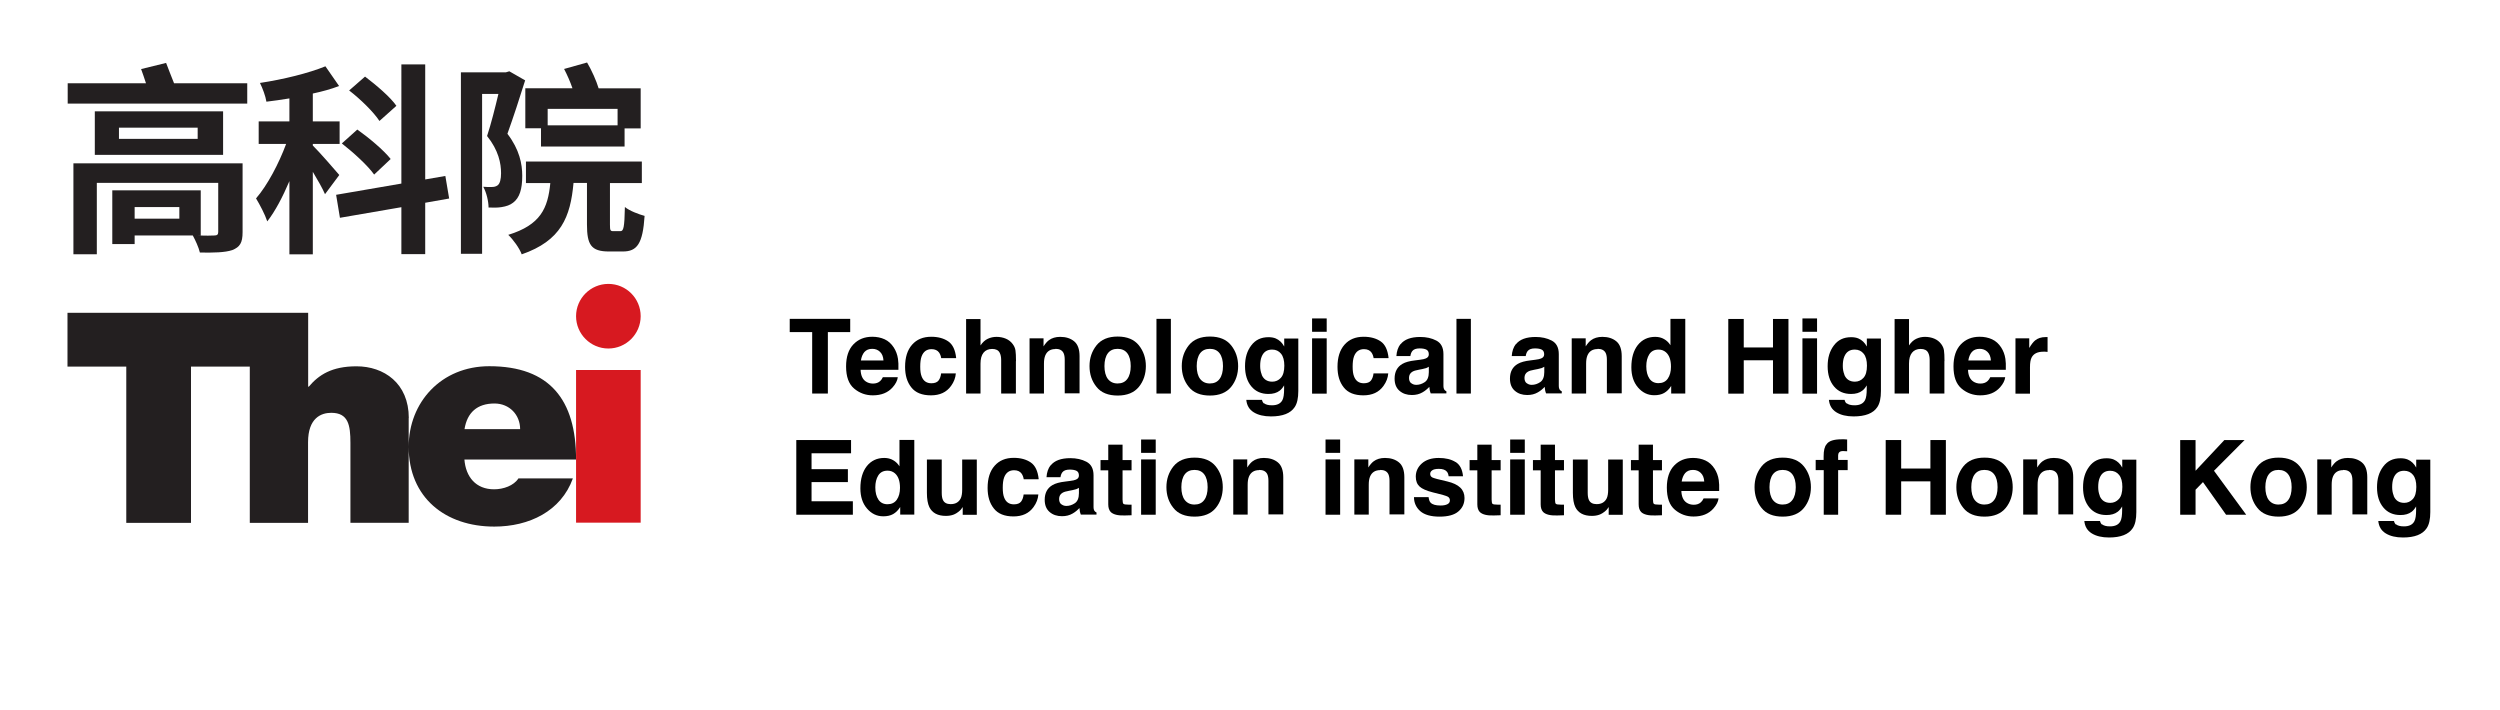 <?xml version="1.0" encoding="UTF-8"?>
<svg id="Layer_2" data-name="Layer 2" xmlns="http://www.w3.org/2000/svg" viewBox="0 0 236 67">
  <defs>
    <style>
      .cls-1 {
        fill: none;
      }

      .cls-1, .cls-2, .cls-3, .cls-4 {
        stroke-width: 0px;
      }

      .cls-3 {
        fill: #231f20;
      }

      .cls-4 {
        fill: #d71920;
      }
    </style>
  </defs>
  <g id="Layer_2-2" data-name="Layer 2">
    <g>
      <path class="cls-3" d="M23.34,7.86v1.92H6.39v-1.92h7.39c-.15-.46-.31-.94-.46-1.34l2.36-.58c.21.59.52,1.31.75,1.92h6.91ZM22.9,21.92c0,1-.25,1.4-.98,1.69-.69.23-1.73.25-3.05.23-.12-.5-.42-1.15-.67-1.61h-5.49v.81h-2.11v-5.07h8.35v4.26h-.27c.67.02,1.34.02,1.54,0,.27,0,.38-.08.38-.33v-4.64h-11.46v6.74h-2.21v-8.58h15.97v6.51ZM21.06,14.62h-12.11v-4.11h12.11v4.11ZM18.66,12.05h-7.43v1.06h7.43v-1.06ZM16.93,19.55h-4.22v1.09h4.22v-1.09Z"/>
      <path class="cls-3" d="M30.68,18.33c-.23-.54-.69-1.34-1.15-2.11v7.79h-2.21v-6.91c-.63,1.48-1.34,2.84-2.09,3.8-.21-.65-.71-1.59-1.06-2.17,1.07-1.23,2.15-3.28,2.84-5.14h-2.59v-2.13h2.9v-2.17c-.75.12-1.46.23-2.17.31-.08-.52-.36-1.27-.61-1.77,2.19-.33,4.59-.92,6.18-1.57l1.29,1.86c-.75.29-1.59.52-2.48.71v2.63h2.53v2.13h-2.53v.15c.56.54,2.13,2.34,2.5,2.78l-1.34,1.8ZM40.14,19.15v4.84h-2.25v-4.43l-5.8,1-.36-2.17,6.16-1.06V6.08h2.25v10.86l1.9-.33.36,2.13-2.26.4ZM35.32,16.48c-.59-.84-1.94-2.07-3.05-2.94l1.46-1.31c1.09.77,2.51,1.96,3.15,2.78l-1.55,1.46ZM35.82,11.42c-.54-.83-1.78-2.05-2.86-2.88l1.5-1.31c1.04.79,2.38,1.92,2.96,2.76l-1.59,1.42Z"/>
      <path class="cls-3" d="M49.57,7.6c-.5,1.61-1.13,3.53-1.67,5.03,1.15,1.5,1.4,2.86,1.4,3.97,0,1.25-.25,2.07-.86,2.53-.29.23-.65.35-1.09.42-.35.06-.79.06-1.23.04,0-.56-.19-1.4-.5-1.96.33.02.61.04.83.02.19,0,.36-.04.52-.15.23-.17.33-.59.33-1.15,0-.92-.23-2.15-1.32-3.51.38-1.15.77-2.71,1.07-3.97h-1.54v15.09h-2V6.83h4.24l.33-.1,1.5.86ZM58.57,21.82c.29,0,.38-.33.42-2.28.42.36,1.31.69,1.86.84-.17,2.63-.71,3.36-2.05,3.36h-1.32c-1.69,0-2.07-.65-2.07-2.55v-3.92h-1.27c-.29,3.22-1.17,5.45-4.89,6.74-.21-.58-.81-1.4-1.27-1.84,3.05-.94,3.74-2.5,3.97-4.89h-2.3v-2.03h10.94v2.03h-3.01v3.93c0,.54.04.61.31.61h.69ZM51.09,12.11h-1.5v-3.78h4.45c-.21-.61-.5-1.27-.79-1.82l2.17-.61c.44.75.88,1.73,1.09,2.44h3.97v3.78h-1.52v1.71h-7.89v-1.71ZM51.7,10.28v1.55h6.6v-1.55h-6.6Z"/>
      <path class="cls-3" d="M38.58,39.46v9.89h-5.5v-7.55c0-1.67-.2-2.83-1.81-2.83-.94,0-2.19.47-2.19,2.78v7.61h-5.5v-14.75h-5.55v14.75h-6.11v-14.75h-5.55v-5.08h22.72v6.97h.06c.94-1.11,2.17-1.92,4.5-1.92,2.58,0,4.94,1.58,4.94,4.89M54.38,43.37c0-5.61-2.47-8.8-8.19-8.8-4.55,0-7.61,3.42-7.61,7.61,0,4.8,3.47,7.53,8.08,7.53,3.28,0,6.3-1.44,7.42-4.55h-5.14c-.44.69-1.42,1.03-2.3,1.03-1.72,0-2.67-1.17-2.8-2.81h10.55ZM43.85,40.51c.25-1.56,1.19-2.42,2.83-2.42,1.42,0,2.42,1.08,2.42,2.42h-5.25Z"/>
      <path class="cls-4" d="M54.38,34.93h6.1v14.41h-6.1v-14.41ZM57.43,26.8c-1.68,0-3.05,1.37-3.05,3.05s1.37,3.05,3.05,3.05,3.05-1.37,3.05-3.05-1.36-3.05-3.05-3.05"/>
      <g>
        <path class="cls-2" d="M80.26,30.1v1.25h-2.11v5.8h-1.48v-5.8h-2.12v-1.25h5.71Z"/>
        <path class="cls-2" d="M84.75,35.62c-.04.31-.2.62-.48.94-.45.51-1.07.76-1.88.76-.66,0-1.25-.21-1.76-.64-.51-.43-.76-1.12-.76-2.09,0-.9.23-1.6.69-2.08.46-.48,1.05-.72,1.78-.72.43,0,.82.08,1.17.24s.63.42.86.77c.2.31.34.67.4,1.08.04.24.05.58.04,1.03h-3.57c.02.52.18.89.49,1.1.19.13.42.2.68.2.28,0,.51-.08.68-.24.1-.09.18-.21.25-.36h1.39ZM83.4,34.03c-.02-.36-.13-.63-.33-.82s-.44-.28-.73-.28c-.32,0-.56.1-.74.3-.17.2-.28.47-.33.8h2.12Z"/>
        <path class="cls-2" d="M90.25,33.81h-1.4c-.03-.19-.09-.37-.2-.53-.15-.21-.39-.32-.71-.32-.46,0-.77.23-.94.68-.09.24-.13.57-.13.97s.04.69.13.92c.16.43.47.65.92.65.32,0,.55-.09.68-.26.13-.17.21-.4.24-.67h1.39c-.03.41-.18.81-.45,1.18-.43.6-1.06.89-1.9.89s-1.46-.25-1.85-.75c-.4-.5-.59-1.14-.59-1.94,0-.9.22-1.59.66-2.09.44-.5,1.04-.75,1.81-.75.65,0,1.19.15,1.61.44.42.29.66.81.74,1.55Z"/>
        <path class="cls-2" d="M95.9,34.09v3.06h-1.39v-3.17c0-.28-.05-.51-.14-.68-.12-.24-.36-.36-.71-.36s-.63.12-.82.36c-.19.24-.28.58-.28,1.03v2.82h-1.36v-7.03h1.36v2.49c.2-.3.43-.51.69-.63.26-.12.53-.18.82-.18.32,0,.62.06.88.17.26.11.48.28.65.51.14.19.23.39.26.6.03.21.05.54.05,1.01Z"/>
        <path class="cls-2" d="M99.63,32.95c-.46,0-.78.2-.95.59-.09.21-.13.47-.13.79v2.82h-1.36v-5.21h1.32v.76c.17-.27.34-.46.5-.58.28-.21.64-.32,1.07-.32.54,0,.98.14,1.32.42.34.28.51.75.51,1.4v3.51h-1.4v-3.17c0-.27-.04-.48-.11-.63-.13-.27-.39-.4-.77-.4Z"/>
        <path class="cls-2" d="M107.51,32.6c.44.55.66,1.21.66,1.96s-.22,1.42-.66,1.96c-.44.54-1.11.82-2,.82s-1.57-.27-2-.82c-.44-.54-.66-1.2-.66-1.96s.22-1.4.66-1.96c.44-.55,1.11-.83,2-.83s1.56.28,2,.83ZM105.5,32.93c-.4,0-.71.14-.92.42-.21.28-.32.69-.32,1.21s.11.93.32,1.21c.22.28.52.43.92.43s.71-.14.92-.43c.21-.28.32-.69.32-1.21s-.11-.93-.32-1.21c-.21-.28-.52-.42-.92-.42Z"/>
        <path class="cls-2" d="M109.17,30.1h1.36v7.05h-1.36v-7.05Z"/>
        <path class="cls-2" d="M116.22,32.6c.44.55.66,1.21.66,1.96s-.22,1.42-.66,1.96c-.44.54-1.11.82-2,.82s-1.57-.27-2-.82c-.44-.54-.66-1.2-.66-1.96s.22-1.4.66-1.96c.44-.55,1.11-.83,2-.83s1.56.28,2,.83ZM114.21,32.93c-.4,0-.71.14-.92.42-.21.28-.32.69-.32,1.21s.11.93.32,1.21c.22.28.52.43.92.43s.71-.14.92-.43c.21-.28.32-.69.32-1.21s-.11-.93-.32-1.21c-.21-.28-.52-.42-.92-.42Z"/>
        <path class="cls-2" d="M119.33,38.07c.15.12.39.19.74.19.49,0,.82-.16.99-.49.11-.21.16-.56.16-1.06v-.33c-.13.22-.27.39-.42.5-.27.21-.62.31-1.06.31-.67,0-1.21-.23-1.61-.71s-.6-1.11-.6-1.91.19-1.43.58-1.95c.39-.53.93-.79,1.64-.79.26,0,.49.04.68.12.33.14.6.39.8.76v-.75h1.33v4.95c0,.67-.11,1.18-.34,1.52-.39.59-1.14.88-2.24.88-.67,0-1.21-.13-1.63-.39-.42-.26-.65-.65-.7-1.17h1.48c.04.16.1.27.19.34ZM119.1,35.37c.18.44.52.66,1,.66.32,0,.59-.12.81-.36.22-.24.33-.62.33-1.15,0-.49-.1-.87-.31-1.13-.21-.26-.49-.39-.84-.39-.48,0-.81.22-.99.67-.1.24-.14.53-.14.88,0,.3.05.57.15.81Z"/>
        <path class="cls-2" d="M125.24,30.06v1.26h-1.38v-1.26h1.38ZM125.24,31.94v5.22h-1.38v-5.22h1.38Z"/>
        <path class="cls-2" d="M131.07,33.81h-1.4c-.03-.19-.09-.37-.2-.53-.15-.21-.39-.32-.71-.32-.46,0-.77.23-.94.68-.09.24-.13.57-.13.97s.04.69.13.92c.16.43.47.65.92.65.32,0,.55-.09.68-.26.13-.17.21-.4.24-.67h1.39c-.03.41-.18.81-.45,1.18-.43.6-1.06.89-1.9.89s-1.46-.25-1.85-.75c-.4-.5-.59-1.14-.59-1.94,0-.9.22-1.59.66-2.09.44-.5,1.04-.75,1.81-.75.65,0,1.19.15,1.61.44.42.29.66.81.74,1.55Z"/>
        <path class="cls-2" d="M132.21,32.5c.36-.46.98-.69,1.86-.69.57,0,1.08.11,1.52.34s.67.65.67,1.28v2.39c0,.17,0,.37,0,.6,0,.18.04.3.08.36.04.06.11.12.2.16v.2h-1.48c-.04-.11-.07-.2-.09-.3-.02-.09-.03-.2-.04-.32-.19.2-.4.38-.65.52-.29.17-.62.25-1,.25-.47,0-.86-.13-1.17-.4s-.46-.65-.46-1.15c0-.64.25-1.11.74-1.39.27-.16.67-.27,1.2-.33l.46-.06c.25-.03.43-.07.54-.12.2-.08.29-.21.29-.39,0-.21-.07-.36-.22-.44-.15-.08-.37-.12-.65-.12-.32,0-.55.08-.68.24-.1.12-.16.28-.19.48h-1.32c.03-.46.16-.83.38-1.12ZM133.22,36.17c.13.1.28.16.47.16.29,0,.56-.09.81-.26.25-.17.38-.49.38-.94v-.51c-.09.05-.17.1-.26.13s-.21.06-.36.09l-.31.06c-.29.05-.49.11-.62.19-.21.12-.32.32-.32.58,0,.23.07.4.2.5Z"/>
        <path class="cls-2" d="M137.49,30.1h1.36v7.05h-1.36v-7.05Z"/>
        <path class="cls-2" d="M143.1,32.5c.36-.46.98-.69,1.86-.69.57,0,1.08.11,1.52.34s.67.65.67,1.28v2.39c0,.17,0,.37,0,.6,0,.18.04.3.08.36.04.06.11.12.2.16v.2h-1.48c-.04-.11-.07-.2-.09-.3-.02-.09-.03-.2-.04-.32-.19.2-.4.38-.65.52-.29.17-.62.25-1,.25-.47,0-.86-.13-1.17-.4s-.46-.65-.46-1.15c0-.64.25-1.11.74-1.39.27-.16.67-.27,1.2-.33l.46-.06c.25-.03.43-.07.54-.12.2-.08.29-.21.29-.39,0-.21-.07-.36-.22-.44-.15-.08-.37-.12-.65-.12-.32,0-.55.08-.68.24-.1.12-.16.28-.19.48h-1.32c.03-.46.16-.83.38-1.12ZM144.12,36.17c.13.1.28.16.47.16.29,0,.56-.09.81-.26.25-.17.38-.49.38-.94v-.51c-.09.05-.17.1-.26.13s-.21.06-.36.09l-.31.06c-.29.05-.49.11-.62.19-.21.12-.32.32-.32.58,0,.23.07.4.2.5Z"/>
        <path class="cls-2" d="M150.81,32.95c-.46,0-.78.2-.95.59-.09.21-.13.47-.13.79v2.82h-1.36v-5.21h1.32v.76c.17-.27.34-.46.5-.58.28-.21.64-.32,1.07-.32.54,0,.98.14,1.32.42.34.28.51.75.51,1.4v3.51h-1.4v-3.17c0-.27-.04-.48-.11-.63-.13-.27-.39-.4-.77-.4Z"/>
        <path class="cls-2" d="M159.09,30.11v7.04h-1.33v-.72c-.19.31-.42.53-.67.67s-.56.21-.93.21c-.61,0-1.12-.25-1.54-.74-.42-.49-.62-1.13-.62-1.9,0-.89.21-1.59.61-2.1.41-.51.96-.77,1.64-.77.32,0,.6.07.84.21.25.14.44.33.6.58v-2.49h1.38ZM155.41,34.58c0,.48.1.87.29,1.15.19.29.48.44.86.44s.68-.14.88-.43c.2-.29.3-.66.3-1.12,0-.64-.16-1.09-.48-1.37-.2-.17-.43-.25-.69-.25-.4,0-.69.15-.88.45s-.28.68-.28,1.12Z"/>
        <path class="cls-2" d="M167.37,37.16v-3.15h-2.76v3.15h-1.46v-7.05h1.46v2.69h2.76v-2.69h1.46v7.05h-1.46Z"/>
        <path class="cls-2" d="M171.53,30.06v1.26h-1.38v-1.26h1.38ZM171.53,31.94v5.22h-1.38v-5.22h1.38Z"/>
        <path class="cls-2" d="M174.33,38.07c.15.12.39.19.74.19.49,0,.82-.16.99-.49.11-.21.16-.56.16-1.06v-.33c-.13.22-.27.39-.42.5-.27.21-.62.31-1.06.31-.67,0-1.21-.23-1.61-.71s-.6-1.11-.6-1.91.19-1.43.58-1.95c.39-.53.93-.79,1.64-.79.26,0,.49.04.68.12.33.14.6.39.8.76v-.75h1.33v4.95c0,.67-.11,1.18-.34,1.52-.39.59-1.14.88-2.24.88-.67,0-1.21-.13-1.63-.39-.42-.26-.65-.65-.7-1.17h1.48c.04.16.1.27.19.34ZM174.1,35.37c.18.44.52.66,1,.66.32,0,.59-.12.81-.36.22-.24.33-.62.33-1.15,0-.49-.1-.87-.31-1.13-.21-.26-.49-.39-.84-.39-.48,0-.81.22-.99.67-.1.24-.14.53-.14.88,0,.3.05.57.15.81Z"/>
        <path class="cls-2" d="M183.55,34.09v3.06h-1.39v-3.17c0-.28-.05-.51-.14-.68-.12-.24-.36-.36-.71-.36s-.63.12-.82.36c-.19.24-.28.58-.28,1.03v2.82h-1.36v-7.03h1.36v2.49c.2-.3.43-.51.69-.63.26-.12.53-.18.82-.18.32,0,.62.06.88.17.26.11.48.28.65.51.14.19.23.39.26.6.03.21.05.54.05,1.01Z"/>
        <path class="cls-2" d="M189.29,35.62c-.04.31-.2.62-.48.94-.45.51-1.07.76-1.88.76-.66,0-1.25-.21-1.76-.64-.51-.43-.76-1.12-.76-2.09,0-.9.23-1.6.69-2.08.46-.48,1.05-.72,1.78-.72.43,0,.82.08,1.17.24s.63.42.86.77c.2.31.34.67.4,1.08.04.24.05.58.04,1.03h-3.57c.02.52.18.89.49,1.1.19.13.42.2.68.2.28,0,.51-.08.68-.24.1-.09.18-.21.25-.36h1.39ZM187.94,34.03c-.02-.36-.13-.63-.33-.82s-.44-.28-.73-.28c-.32,0-.56.1-.74.3-.17.2-.28.47-.33.8h2.12Z"/>
        <path class="cls-2" d="M192.9,33.2c-.55,0-.92.18-1.11.54-.11.2-.16.51-.16.93v2.49h-1.37v-5.22h1.3v.91c.21-.35.39-.58.55-.71.25-.21.59-.32,1-.32.03,0,.05,0,.06,0,.02,0,.06,0,.12,0v1.4c-.09,0-.16-.02-.23-.02-.07,0-.12,0-.16,0Z"/>
        <path class="cls-2" d="M80.04,45.51h-3.43v1.81h3.9v1.27h-5.34v-7.05h5.17v1.25h-3.73v1.5h3.43v1.23Z"/>
        <path class="cls-2" d="M86.31,41.54v7.04h-1.33v-.72c-.19.31-.42.53-.67.67s-.56.21-.93.21c-.61,0-1.12-.25-1.54-.74-.42-.49-.62-1.13-.62-1.9,0-.89.21-1.59.61-2.1.41-.51.96-.77,1.64-.77.32,0,.6.07.84.21.25.14.44.33.6.58v-2.49h1.38ZM82.63,46.01c0,.48.1.87.29,1.15.19.29.48.44.86.44s.68-.14.88-.43c.2-.29.3-.66.3-1.12,0-.64-.16-1.09-.48-1.37-.2-.17-.43-.25-.69-.25-.4,0-.69.15-.88.45s-.28.68-.28,1.12Z"/>
        <path class="cls-2" d="M90.89,47.85s-.04.06-.1.14c-.05.08-.11.15-.18.21-.21.19-.42.32-.62.39s-.43.11-.7.11c-.77,0-1.29-.28-1.56-.83-.15-.31-.23-.76-.23-1.35v-3.14h1.4v3.14c0,.3.04.52.11.67.12.27.37.4.73.4.47,0,.78-.19.96-.56.09-.2.13-.47.13-.81v-2.84h1.38v5.22h-1.33v-.74Z"/>
        <path class="cls-2" d="M98.04,45.24h-1.4c-.03-.19-.09-.37-.2-.53-.15-.21-.39-.32-.71-.32-.46,0-.77.23-.94.68-.09.24-.13.57-.13.97s.04.69.13.92c.16.43.47.65.92.65.32,0,.55-.09.68-.26.13-.17.21-.4.24-.67h1.39c-.03.41-.18.81-.45,1.18-.43.6-1.06.89-1.9.89s-1.46-.25-1.85-.75c-.4-.5-.59-1.14-.59-1.94,0-.9.22-1.59.66-2.09.44-.5,1.04-.75,1.81-.75.65,0,1.19.15,1.61.44.42.29.66.81.74,1.55Z"/>
        <path class="cls-2" d="M99.18,43.94c.36-.46.98-.69,1.86-.69.57,0,1.08.11,1.52.34s.67.65.67,1.28v2.39c0,.17,0,.37,0,.6,0,.18.04.3.08.36.04.06.11.12.2.16v.2h-1.48c-.04-.11-.07-.2-.09-.3-.02-.09-.03-.2-.04-.32-.19.2-.4.38-.65.52-.29.17-.62.25-1,.25-.47,0-.86-.13-1.17-.4s-.46-.65-.46-1.15c0-.64.25-1.11.74-1.39.27-.16.67-.27,1.2-.33l.46-.06c.25-.03.43-.07.54-.12.2-.08.29-.21.29-.39,0-.21-.07-.36-.22-.44-.15-.08-.37-.12-.65-.12-.32,0-.55.08-.68.24-.1.12-.16.28-.19.48h-1.32c.03-.46.16-.83.38-1.12ZM100.19,47.6c.13.1.28.16.47.16.29,0,.56-.09.81-.26.25-.17.38-.49.38-.94v-.51c-.09.05-.17.1-.26.13s-.21.06-.36.09l-.31.06c-.29.05-.49.11-.62.19-.21.12-.32.32-.32.58,0,.23.07.4.2.5Z"/>
        <path class="cls-2" d="M106.82,47.62v1.02l-.65.02c-.64.02-1.08-.09-1.32-.33-.15-.16-.23-.4-.23-.72v-3.21h-.73v-.97h.73v-1.45h1.35v1.45h.85v.97h-.85v2.76c0,.21.03.35.08.4.05.05.22.08.5.08.04,0,.09,0,.13,0,.05,0,.09,0,.14,0Z"/>
        <path class="cls-2" d="M109.1,41.49v1.26h-1.38v-1.26h1.38ZM109.1,43.37v5.22h-1.38v-5.22h1.38Z"/>
        <path class="cls-2" d="M114.77,44.03c.44.55.66,1.21.66,1.96s-.22,1.42-.66,1.96c-.44.54-1.11.82-2,.82s-1.57-.27-2-.82c-.44-.54-.66-1.2-.66-1.96s.22-1.4.66-1.96c.44-.55,1.11-.83,2-.83s1.56.28,2,.83ZM112.76,44.36c-.4,0-.71.14-.92.42-.21.28-.32.69-.32,1.21s.11.93.32,1.21c.22.28.52.43.92.43s.71-.14.92-.43c.21-.28.32-.69.32-1.21s-.11-.93-.32-1.21c-.21-.28-.52-.42-.92-.42Z"/>
        <path class="cls-2" d="M118.86,44.38c-.46,0-.78.2-.95.59-.09.21-.13.47-.13.79v2.82h-1.36v-5.21h1.32v.76c.17-.27.34-.46.5-.58.28-.21.64-.32,1.07-.32.54,0,.98.14,1.32.42.34.28.51.75.51,1.4v3.51h-1.4v-3.17c0-.27-.04-.48-.11-.63-.13-.27-.39-.4-.77-.4Z"/>
        <path class="cls-2" d="M126.51,41.49v1.26h-1.38v-1.26h1.38ZM126.51,43.37v5.22h-1.38v-5.22h1.38Z"/>
        <path class="cls-2" d="M130.29,44.38c-.46,0-.78.2-.95.59-.09.21-.13.47-.13.79v2.82h-1.36v-5.21h1.32v.76c.17-.27.34-.46.5-.58.28-.21.64-.32,1.07-.32.54,0,.98.14,1.32.42.34.28.51.75.51,1.4v3.51h-1.4v-3.17c0-.27-.04-.48-.11-.63-.13-.27-.39-.4-.77-.4Z"/>
        <path class="cls-2" d="M137.41,43.61c.41.26.64.71.7,1.35h-1.36c-.02-.18-.07-.31-.15-.42-.15-.19-.41-.28-.77-.28-.3,0-.51.05-.63.14-.13.09-.19.2-.19.33,0,.16.07.27.2.34.13.07.61.2,1.42.38.54.13.95.32,1.22.58.27.26.4.59.4.98,0,.52-.19.94-.58,1.27-.38.33-.98.49-1.78.49s-1.42-.17-1.82-.52c-.39-.35-.59-.79-.59-1.32h1.38c.03.24.09.42.19.52.17.18.48.27.94.27.27,0,.48-.04.64-.12s.24-.2.24-.36-.06-.27-.19-.35c-.13-.08-.6-.22-1.42-.41-.59-.15-1.01-.33-1.25-.55-.24-.22-.36-.53-.36-.94,0-.48.19-.9.57-1.24s.91-.52,1.6-.52c.65,0,1.18.13,1.59.39Z"/>
        <path class="cls-2" d="M141.66,47.62v1.02l-.65.02c-.64.02-1.08-.09-1.32-.33-.15-.16-.23-.4-.23-.72v-3.21h-.73v-.97h.73v-1.45h1.35v1.45h.85v.97h-.85v2.76c0,.21.03.35.08.4.05.05.22.08.5.08.04,0,.09,0,.13,0,.05,0,.09,0,.14,0Z"/>
        <path class="cls-2" d="M143.94,41.49v1.26h-1.38v-1.26h1.38ZM143.94,43.37v5.22h-1.38v-5.22h1.38Z"/>
        <path class="cls-2" d="M147.64,47.62v1.02l-.65.02c-.64.02-1.08-.09-1.32-.33-.15-.16-.23-.4-.23-.72v-3.21h-.73v-.97h.73v-1.45h1.35v1.45h.85v.97h-.85v2.76c0,.21.03.35.08.4.05.05.22.08.5.08.04,0,.09,0,.13,0,.05,0,.09,0,.14,0Z"/>
        <path class="cls-2" d="M151.87,47.85s-.04.06-.1.14c-.05.08-.11.15-.18.21-.21.19-.42.32-.62.39s-.43.11-.7.11c-.77,0-1.29-.28-1.56-.83-.15-.31-.23-.76-.23-1.35v-3.14h1.4v3.14c0,.3.04.52.11.67.12.27.37.4.73.4.47,0,.78-.19.96-.56.09-.2.13-.47.13-.81v-2.84h1.38v5.22h-1.33v-.74Z"/>
        <path class="cls-2" d="M156.89,47.62v1.02l-.65.02c-.64.02-1.08-.09-1.32-.33-.15-.16-.23-.4-.23-.72v-3.21h-.73v-.97h.73v-1.45h1.35v1.45h.85v.97h-.85v2.76c0,.21.03.35.08.4.05.05.22.08.5.08.04,0,.09,0,.13,0,.05,0,.09,0,.14,0Z"/>
        <path class="cls-2" d="M162.23,47.06c-.04.31-.2.62-.48.94-.45.51-1.07.76-1.88.76-.66,0-1.25-.21-1.76-.64-.51-.43-.76-1.12-.76-2.09,0-.9.23-1.6.69-2.08.46-.48,1.05-.72,1.78-.72.43,0,.82.08,1.17.24s.63.42.86.77c.2.31.34.67.4,1.08.04.24.05.58.04,1.03h-3.57c.02.52.18.89.49,1.1.19.13.42.2.68.2.28,0,.51-.08.68-.24.1-.09.18-.21.25-.36h1.39ZM160.88,45.46c-.02-.36-.13-.63-.33-.82s-.44-.28-.73-.28c-.32,0-.56.1-.74.3-.17.2-.28.47-.33.8h2.12Z"/>
        <path class="cls-2" d="M170.29,44.03c.44.55.66,1.21.66,1.96s-.22,1.42-.66,1.96c-.44.54-1.11.82-2,.82s-1.57-.27-2-.82c-.44-.54-.66-1.2-.66-1.96s.22-1.4.66-1.96c.44-.55,1.11-.83,2-.83s1.56.28,2,.83ZM168.28,44.36c-.4,0-.71.14-.92.42-.21.28-.32.69-.32,1.21s.11.93.32,1.21c.22.28.52.43.92.43s.71-.14.92-.43c.21-.28.32-.69.32-1.21s-.11-.93-.32-1.21c-.21-.28-.52-.42-.92-.42Z"/>
        <path class="cls-2" d="M174.37,41.49v1.11c-.08,0-.2-.02-.38-.02s-.3.04-.37.12c-.07.08-.1.18-.1.28v.44h.9v.96h-.9v4.21h-1.36v-4.21h-.76v-.96h.75v-.33c0-.56.09-.94.28-1.15.2-.31.67-.47,1.43-.47.09,0,.17,0,.23,0,.07,0,.17.01.29.02Z"/>
        <path class="cls-2" d="M182.23,48.59v-3.15h-2.76v3.15h-1.46v-7.05h1.46v2.69h2.76v-2.69h1.46v7.05h-1.46Z"/>
        <path class="cls-2" d="M189.34,44.03c.44.55.66,1.21.66,1.96s-.22,1.42-.66,1.96c-.44.54-1.11.82-2,.82s-1.57-.27-2-.82c-.44-.54-.66-1.2-.66-1.96s.22-1.4.66-1.96c.44-.55,1.11-.83,2-.83s1.56.28,2,.83ZM187.33,44.36c-.4,0-.71.14-.92.42-.21.28-.32.69-.32,1.21s.11.93.32,1.21c.22.28.52.43.92.43s.71-.14.92-.43c.21-.28.32-.69.32-1.21s-.11-.93-.32-1.21c-.21-.28-.52-.42-.92-.42Z"/>
        <path class="cls-2" d="M193.43,44.38c-.46,0-.78.2-.95.59-.09.21-.13.47-.13.79v2.82h-1.36v-5.21h1.32v.76c.17-.27.34-.46.5-.58.28-.21.64-.32,1.07-.32.54,0,.98.14,1.32.42.34.28.51.75.51,1.4v3.51h-1.4v-3.17c0-.27-.04-.48-.11-.63-.13-.27-.39-.4-.77-.4Z"/>
        <path class="cls-2" d="M198.44,49.5c.15.12.39.19.74.19.49,0,.82-.16.99-.49.11-.21.16-.56.16-1.06v-.33c-.13.22-.27.39-.42.5-.27.21-.62.31-1.06.31-.67,0-1.21-.23-1.61-.71s-.6-1.11-.6-1.91.19-1.43.58-1.95c.39-.53.93-.79,1.64-.79.26,0,.49.04.68.12.33.14.6.39.8.76v-.75h1.33v4.95c0,.67-.11,1.18-.34,1.52-.39.59-1.14.88-2.24.88-.67,0-1.21-.13-1.63-.39-.42-.26-.65-.65-.7-1.17h1.48c.04.16.1.27.19.34ZM198.21,46.81c.18.44.52.66,1,.66.32,0,.59-.12.81-.36.22-.24.33-.62.33-1.15,0-.49-.1-.87-.31-1.13-.21-.26-.49-.39-.84-.39-.48,0-.81.22-.99.67-.1.24-.14.53-.14.88,0,.3.05.57.15.81Z"/>
        <path class="cls-2" d="M212.03,48.59h-1.89l-2.18-3.08-.7.72v2.36h-1.45v-7.05h1.45v2.9l2.72-2.9h1.91l-2.89,2.9,3.04,4.15Z"/>
        <path class="cls-2" d="M217.1,44.03c.44.55.66,1.21.66,1.96s-.22,1.42-.66,1.96c-.44.54-1.11.82-2,.82s-1.57-.27-2-.82c-.44-.54-.66-1.2-.66-1.96s.22-1.4.66-1.96c.44-.55,1.11-.83,2-.83s1.56.28,2,.83ZM215.09,44.36c-.4,0-.71.14-.92.42-.21.28-.32.69-.32,1.21s.11.93.32,1.21c.22.28.52.43.92.43s.71-.14.92-.43c.21-.28.32-.69.32-1.21s-.11-.93-.32-1.21c-.21-.28-.52-.42-.92-.42Z"/>
        <path class="cls-2" d="M221.19,44.38c-.46,0-.78.2-.95.59-.09.21-.13.47-.13.79v2.82h-1.36v-5.21h1.32v.76c.17-.27.34-.46.5-.58.28-.21.64-.32,1.07-.32.54,0,.98.14,1.32.42.34.28.51.75.51,1.4v3.51h-1.4v-3.17c0-.27-.04-.48-.11-.63-.13-.27-.39-.4-.77-.4Z"/>
        <path class="cls-2" d="M226.19,49.5c.15.12.39.19.74.19.49,0,.82-.16.99-.49.11-.21.16-.56.16-1.06v-.33c-.13.22-.27.39-.42.5-.27.21-.62.31-1.06.31-.67,0-1.21-.23-1.61-.71s-.6-1.11-.6-1.91.19-1.43.58-1.95c.39-.53.93-.79,1.64-.79.26,0,.49.04.68.12.33.14.6.39.8.76v-.75h1.33v4.95c0,.67-.11,1.18-.34,1.52-.39.59-1.14.88-2.24.88-.67,0-1.21-.13-1.63-.39-.42-.26-.65-.65-.7-1.17h1.48c.04.16.1.27.19.34ZM225.96,46.81c.18.44.52.66,1,.66.32,0,.59-.12.81-.36.22-.24.33-.62.33-1.15,0-.49-.1-.87-.31-1.13-.21-.26-.49-.39-.84-.39-.48,0-.81.22-.99.67-.1.24-.14.53-.14.88,0,.3.05.57.15.81Z"/>
      </g>
      <rect class="cls-1" width="236" height="67"/>
      <rect class="cls-1" x=".14" y="29.36" width="6.1" height="14.41"/>
      <rect class="cls-1" x="229.64" y="29.36" width="6.1" height="14.41"/>
      <rect class="cls-1" x="32.59" y=".12" width="14.41" height="6.1"/>
      <path class="cls-1" d="M47,49.28v6.1h-14.41v-6.1h14.41Z"/>
      <rect class="cls-1" x="109.86" y="48.67" width="40" height="18.33"/>
    </g>
  </g>
</svg>